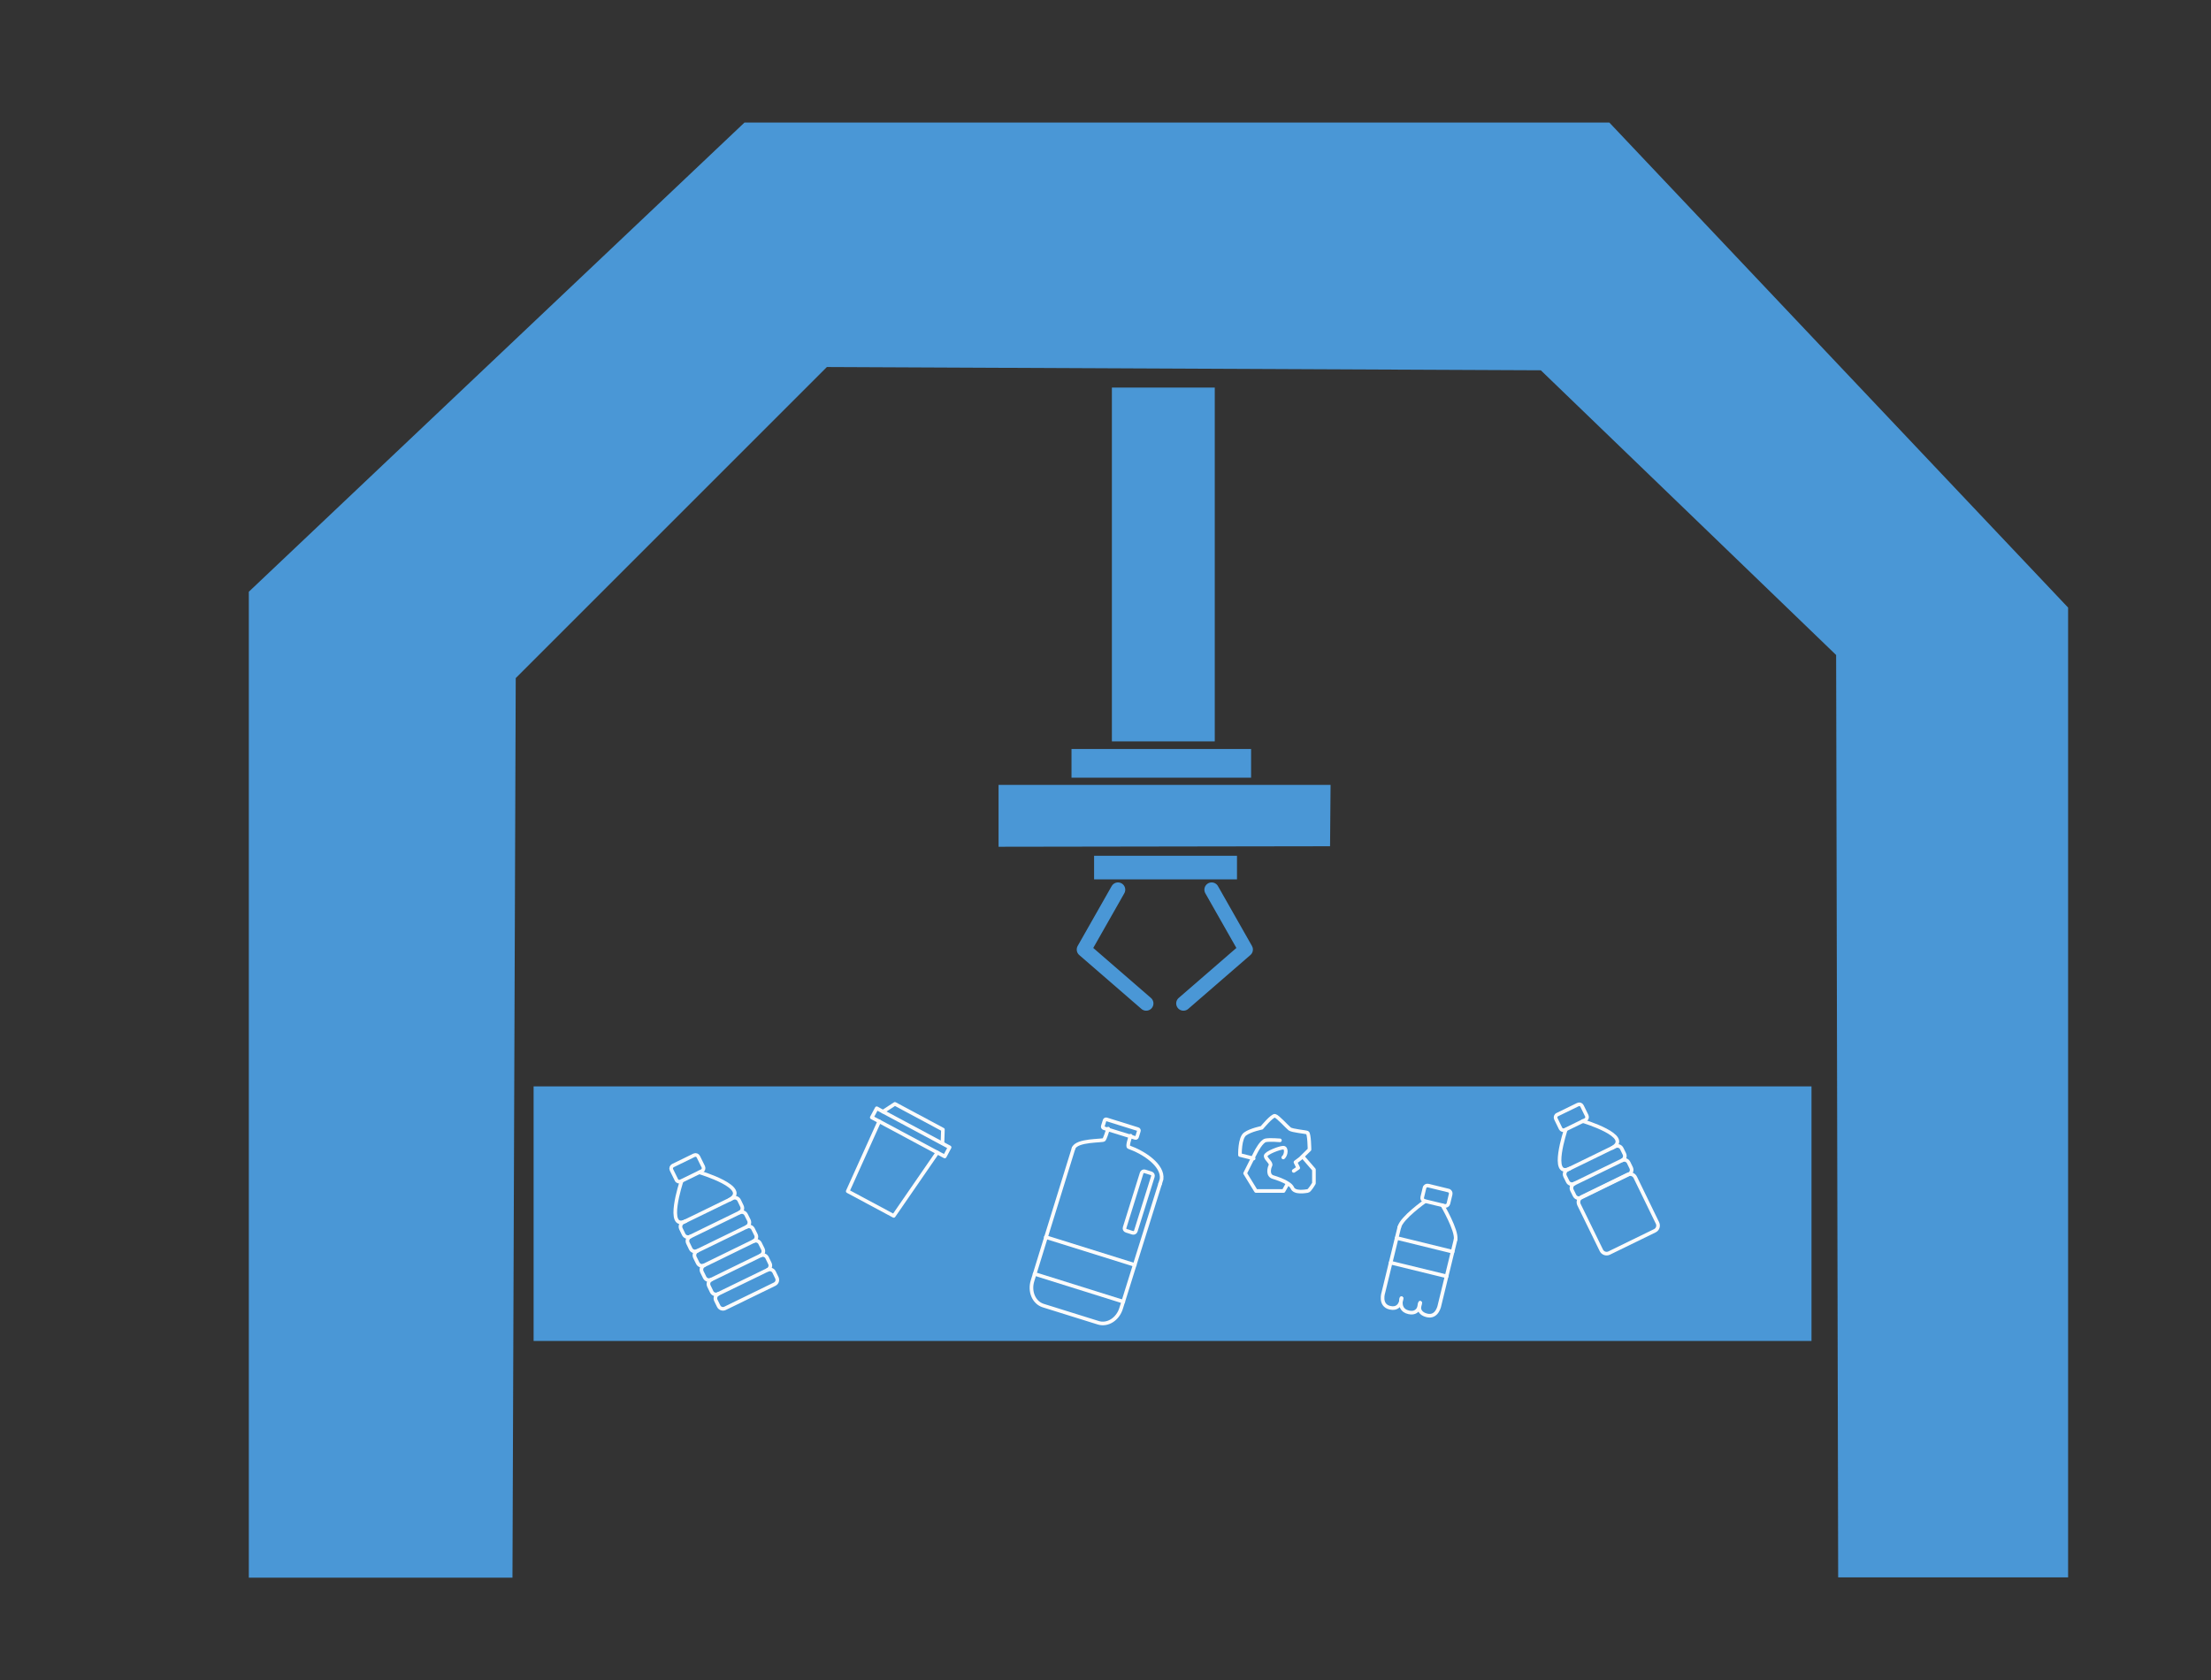 <?xml version="1.0" encoding="UTF-8"?>
<svg xmlns="http://www.w3.org/2000/svg" id="Layer_1" data-name="Layer 1" viewBox="0 0 304.34 231.34">
  <rect x="0" y="0" width="304.34" height="231.34" fill="#333333" stroke="none"/>
  <defs>
    <style>
      .cls-1 {
        fill: #4a97d6;
      }

      .cls-1, .cls-2 {
        stroke-width: 0px;
      }

      .cls-3 {
        stroke: #4a97d6;
        stroke-width: 2px;
      }

      .cls-3, .cls-4 {
        fill: none;
        stroke-linecap: round;
        stroke-linejoin: round;
      }

      .cls-4 {
        stroke: #fbfbfb;
        stroke-width: .5px;
      }

      .cls-2 {
        fill: #055193;
      }
    </style>
  </defs>
  <polygon class="cls-1" points="284.67 217.17 284.67 83.65 221.52 16.87 102.48 16.87 34.25 81.47 34.25 217.21 70.54 217.21 70.99 93.36 113.82 50.53 212.09 50.98 252.74 90.18 253.02 217.17 284.67 217.17"></polygon>
  <rect class="cls-1" x="73.45" y="149.57" width="175.9" height="35.05"></rect>
  <polyline class="cls-1" points="153.05 102.07 153.05 53.36 167.21 53.36 167.21 102.07"></polyline>
  <polygon class="cls-1" points="183.08 116.51 137.45 116.58 137.45 108.06 183.15 108.06 183.08 116.51"></polygon>
  <rect class="cls-1" x="150.6" y="117.82" width="19.67" height="3.25"></rect>
  <rect class="cls-1" x="147.49" y="103.12" width="24.72" height="3.95"></rect>
  <polyline class="cls-3" points="153.89 122.49 149.21 130.73 157.77 138.15"></polyline>
  <polyline class="cls-3" points="166.78 122.49 171.46 130.73 162.9 138.15"></polyline>
  <g>
    <g>
      <path class="cls-1" d="M221.49,172.52c-.4.19-.88.02-1.07-.38l-3.07-6.28c-.15-.32-.08-.69.17-.93l.09-.03,6.61-3.23s.02-.01.03-.02c.34-.05.68.12.84.44l3.06,6.29c.19.4.03.88-.37,1.07l-6.29,3.07Z"></path>
      <path class="cls-1" d="M216.06,160.89c-2.77,1.34-.55-5.32-.55-5.32l-.02-.05,2.39-1.17s6.98,2.08,4.04,3.69c-.07.04-.16.08-.25.12l-5.6,2.73h0Z"></path>
      <path class="cls-2" d="M224.22,161.67l-6.61,3.23-.09.03c.06-.06.13-.11.21-.15l6.28-3.06c.08-.04.16-.06.24-.07,0,.01-.02.01-.03.02Z"></path>
      <path class="cls-1" d="M224.01,161.72l-6.28,3.06c-.08.04-.15.09-.21.15-.31.1-.64-.04-.79-.34l-.36-.73c-.16-.33-.02-.73.3-.89l6.62-3.22c.32-.16.72-.02.88.3l.36.74c.15.32.03.69-.28.86-.08.01-.16.03-.24.07Z"></path>
      <path class="cls-1" d="M215.74,161.05l.32-.16h0l5.6-2.73c.09-.04.18-.08.25-.12l.43-.21c.33-.16.72-.02.88.3l.36.74c.16.33.02.72-.3.88l-6.62,3.22c-.32.16-.72.03-.88-.3l-.36-.73c-.16-.33-.02-.73.31-.89Z"></path>
      <path class="cls-1" d="M217.88,154.35l-2.39,1.17-.11.05c-.21.1-.46.01-.57-.2l-.65-1.34c-.1-.21-.02-.47.2-.57l2.83-1.38c.21-.11.47-.02.57.19l.66,1.35c.1.21,0,.46-.2.57l-.34.16Z"></path>
      <polygon class="cls-1" points="199.95 172.33 199.12 175.72 191.42 173.84 192.25 170.44 199.95 172.33"></polygon>
      <path class="cls-1" d="M196.59,163.23l2.78.68c.23.05.37.29.31.51l-.31,1.29c-.06.23-.29.37-.52.31l-.31-.08-2.39-.58-.07-.02c-.23-.05-.37-.29-.31-.51l.31-1.29c.05-.23.29-.37.51-.31Z"></path>
      <path class="cls-1" d="M192.62,168.94c.31-1.27,3.52-3.54,3.52-3.54v-.04s2.4.58,2.4.58c0,0,2.03,3.46,1.82,4.71l-.41,1.68-7.7-1.89.37-1.5Z"></path>
      <path class="cls-2" d="M195.35,179.97c0-.33.13-.6.13-.6,0,0,0,.29-.13.6Z"></path>
      <path class="cls-2" d="M192.83,179.21c0-.27.08-.47.08-.47,0,0-.01.21-.08.47Z"></path>
      <path class="cls-1" d="M192.91,178.74s-.07.2-.08.47c-.15.46-.52,1.06-1.49.84-1.53-.34-.91-2.14-.91-2.14l.99-4.07,7.7,1.88-.95,3.9s-.29,1.88-1.8,1.47c-.83-.22-1.02-.72-1.02-1.12.12-.31.13-.6.13-.6,0,0-.13.27-.13.6-.17.43-.56.91-1.44.71-1-.22-1.12-.98-1.08-1.47.07-.26.08-.47.08-.47Z"></path>
      <path class="cls-1" d="M170.68,159.02s-.06-2.36.71-2.9c.76-.55,2.29-.85,2.29-.85,0,0,1.43-1.73,1.82-1.65.38.08,1.67,1.53,2.03,1.81.36.26,2.16.4,2.42.51.28.12.3,2.33.3,2.33l-.97.95.1.1,1.48,1.71v1.88s-.59,1.04-.85,1.06c-.28.04-1.81.33-2.12-.42-.1-.22-.32-.44-.62-.62l-.12.2-.47.84h-3.8l-1.49-2.43,1.04-2.08-1.75-.44Z"></path>
      <polygon class="cls-1" points="156.19 174.15 154.61 179.21 142.42 175.39 143.98 170.33 156.19 174.15"></polygon>
      <path class="cls-1" d="M154.8,169.02l2.35-7.53c.06-.18.26-.28.44-.22l.87.27c.19.06.29.25.23.44l-2.35,7.52c-.06.18-.25.28-.43.23l-.88-.28c-.18-.05-.29-.25-.23-.43Z"></path>
      <path class="cls-1" d="M156.34,169.5l2.35-7.52c.06-.19-.04-.38-.23-.44l-.87-.27c-.18-.06-.38.04-.44.22l-2.35,7.53c-.06.18.05.38.23.43l.88.28c.18.05.37-.05.43-.23ZM155.37,157.93c2.11.75,4.76,2.5,4.52,4.41l-.2.64-3.5,11.17-12.21-3.82,3.79-12.23c.42-1.18,3.99-.99,4.18-1.18.15-.16.45-1.09.55-1.42l3.1.96c-.12.33-.46,1.39-.23,1.47Z"></path>
      <path class="cls-1" d="M152.31,154.11l4.32,1.35c.11.03.17.15.13.26l-.25.81c-.03.11-.15.17-.26.13l-.65-.2-3.1-.96-.56-.18c-.11-.04-.18-.16-.14-.27l.25-.8c.03-.11.15-.17.26-.14Z"></path>
      <path class="cls-1" d="M151.16,182.11l-7.56-2.36c-1.28-.4-1.94-1.93-1.47-3.43l.29-.93,12.19,3.82-.29.92c-.46,1.5-1.88,2.39-3.16,1.98Z"></path>
      <polygon class="cls-1" points="129.03 158.68 123.02 167.4 116.69 164.01 121.03 154.39 129.03 158.68"></polygon>
      <polygon class="cls-1" points="123.18 151.98 129.79 155.52 129.73 157.36 129.7 157.42 121.54 153.05 123.18 151.98"></polygon>
      <polygon class="cls-1" points="130.71 157.96 130.04 159.22 129.03 158.68 121.03 154.39 120 153.85 120.68 152.58 121.54 153.05 129.7 157.42 130.71 157.96"></polygon>
      <path class="cls-1" d="M105.67,174.83l-6.83,3.32c-.32.16-.72.03-.88-.3l-.38-.79c-.16-.32-.03-.72.3-.88l6.83-3.33c.32-.16.72-.02.88.31l.38.79c.16.32.02.72-.3.88Z"></path>
      <path class="cls-1" d="M106.63,176.8l-6.83,3.33c-.32.16-.72.02-.88-.31l-.38-.78c-.16-.33-.02-.73.3-.89l6.83-3.32c.32-.16.72-.02.88.3l.38.79c.16.33.03.72-.3.88Z"></path>
      <path class="cls-1" d="M97.88,176.18c-.33.16-.72.02-.88-.3l-.39-.79c-.15-.33-.02-.72.31-.88l6.82-3.33c.33-.16.73-.02.88.3l.39.79c.16.33.02.72-.3.88l-6.83,3.33Z"></path>
      <path class="cls-1" d="M103.74,170.88l-6.82,3.33c-.33.16-.72.02-.88-.31l-.39-.79c-.16-.32-.02-.72.31-.88l6.82-3.32c.33-.16.72-.03.88.3l.39.79c.16.32.02.72-.31.88Z"></path>
      <path class="cls-1" d="M94.39,168.11c-2.86,1.4-.58-5.47-.58-5.47l-.02-.04,2.46-1.2s7.17,2.13,4.15,3.79c-.08.03-.17.08-.26.12l-5.75,2.8Z"></path>
      <path class="cls-1" d="M95.96,172.23c-.33.16-.73.03-.89-.3l-.38-.79c-.16-.32-.02-.72.3-.88l6.83-3.33c.33-.16.72-.02.88.31l.39.78c.15.33.02.73-.31.89l-6.82,3.32Z"></path>
      <path class="cls-1" d="M101.82,166.93l-6.83,3.33c-.32.16-.72.02-.88-.3l-.38-.79c-.16-.33-.02-.73.3-.88l.36-.18,5.75-2.8c.09-.04.18-.09.26-.12l.46-.23c.32-.16.72-.02.88.3l.38.79c.16.33.03.72-.3.88Z"></path>
      <path class="cls-1" d="M93.68,162.65c-.21.1-.47.02-.57-.2l-.69-1.4c-.1-.21,0-.46.2-.57l2.93-1.43c.21-.1.47-.01.57.2l.69,1.4c.1.21,0,.47-.2.57l-.36.18-2.46,1.2-.11.05Z"></path>
    </g>
    <g>
      <path class="cls-4" d="M177.15,163.13l-.47.84h-3.8l-1.49-2.43,1.04-2.08.49-.95s.72-1.39,1.29-1.51c.56-.12,1.97,0,1.97,0"></path>
      <path class="cls-4" d="M176.64,159.36c.41-.34.51-1.35,0-1.35-.48,0-2.43.73-2.43,1.15.02.42.86.95.66,1.31-.18.36-.42,1.35.36,1.59.53.16,1.43.46,2.04.87.3.18.52.4.62.62.31.75,1.84.46,2.12.42.26-.02.85-1.06.85-1.06v-1.88l-1.48-1.71"></path>
      <path class="cls-4" d="M172.56,159.5l-.13-.04-1.75-.44s-.06-2.36.71-2.9c.76-.55,2.29-.85,2.29-.85,0,0,1.43-1.73,1.82-1.65.38.08,1.67,1.53,2.03,1.81.36.26,2.16.4,2.42.51.28.12.3,2.33.3,2.33l-.97.95-.28.28-.68.51.38.78-.62.42"></path>
      <polyline class="cls-4" points="121.03 154.39 116.69 164.01 123.02 167.4 129.03 158.68"></polyline>
      <polygon class="cls-4" points="129.7 157.42 130.71 157.96 130.04 159.22 129.03 158.68 121.03 154.39 120 153.85 120.68 152.58 121.54 153.05 129.7 157.42"></polygon>
      <polyline class="cls-4" points="121.54 153.05 123.18 151.98 129.79 155.52 129.73 157.36"></polyline>
      <path class="cls-4" d="M93.79,162.6l-.11.05c-.21.1-.47.02-.57-.2l-.69-1.4c-.1-.21,0-.46.2-.57l2.93-1.43c.21-.1.47-.01.57.2l.69,1.4c.1.21,0,.47-.2.57l-.36.18-2.46,1.2Z"></path>
      <path class="cls-4" d="M100.4,165.19l.46-.23c.32-.16.72-.02.88.3l.38.79c.16.33.03.72-.3.88"></path>
      <path class="cls-4" d="M94.99,170.26c-.32.16-.72.02-.88-.3l-.38-.79c-.16-.33-.02-.73.3-.88l.36-.18"></path>
      <path class="cls-4" d="M95.96,172.23c-.33.16-.73.03-.89-.3l-.38-.79c-.16-.32-.02-.72.3-.88l6.83-3.33c.33-.16.72-.02.88.31l.39.78c.15.33.02.73-.31.89"></path>
      <path class="cls-4" d="M96.92,174.21c-.33.16-.72.02-.88-.31l-.39-.79c-.16-.32-.02-.72.31-.88l6.82-3.32c.33-.16.72-.03.88.3l.39.79c.16.32.02.72-.31.88"></path>
      <path class="cls-4" d="M97.88,176.18c-.33.16-.72.02-.88-.3l-.39-.79c-.15-.33-.02-.72.31-.88l6.82-3.33c.33-.16.73-.02.88.3l.39.79c.16.33.02.72-.3.88"></path>
      <path class="cls-4" d="M98.84,178.15c-.32.16-.72.03-.88-.3l-.38-.79c-.16-.32-.03-.72.3-.88l6.83-3.33c.32-.16.72-.02.88.31l.38.79c.16.32.02.72-.3.88"></path>
      <path class="cls-4" d="M105.67,174.83c.32-.16.72-.02.88.3l.38.79c.16.33.03.72-.3.88l-6.83,3.33c-.32.16-.72.02-.88-.31l-.38-.78c-.16-.33-.02-.73.3-.89l6.83-3.32Z"></path>
      <path class="cls-4" d="M93.81,162.64s-2.28,6.87.58,5.47l5.75-2.8c.09-.04.18-.09.26-.12,3.02-1.66-4.15-3.79-4.15-3.79"></path>
      <path class="cls-4" d="M215.49,155.52l-.11.05c-.21.1-.46.01-.57-.2l-.65-1.34c-.1-.21-.02-.47.2-.57l2.83-1.38c.21-.11.47-.02.57.19l.66,1.35c.1.21,0,.46-.2.57l-.34.16-2.39,1.17Z"></path>
      <path class="cls-4" d="M221.92,158.04l.43-.21c.33-.16.72-.02.88.3l.36.74c.16.33.02.72-.3.88"></path>
      <path class="cls-4" d="M216.67,162.97c-.32.16-.72.03-.88-.3l-.36-.73c-.16-.33-.02-.73.31-.89l.32-.16"></path>
      <path class="cls-4" d="M224.25,161.65s-.02.01-.03.02l-6.61,3.23-.09.03c-.31.1-.64-.04-.79-.34l-.36-.73c-.16-.33-.02-.73.3-.89l6.62-3.22c.32-.16.72-.02.88.3l.36.74c.15.32.03.69-.28.86Z"></path>
      <path class="cls-4" d="M215.51,155.57s-2.22,6.66.55,5.32h0l5.6-2.73c.09-.04.18-.08.25-.12,2.94-1.61-4.04-3.69-4.04-3.69"></path>
      <path class="cls-4" d="M224.25,161.65c.34-.05.68.12.84.44l3.06,6.29c.19.4.03.88-.37,1.07l-6.29,3.07c-.4.19-.88.02-1.07-.38l-3.07-6.28c-.15-.32-.08-.69.17-.93.06-.06.13-.11.21-.15l6.28-3.06c.08-.04.16-.06.24-.07Z"></path>
      <path class="cls-4" d="M196.15,165.36l-.07-.02c-.23-.05-.37-.29-.31-.51l.31-1.29c.05-.23.29-.37.51-.31l2.78.68c.23.05.37.29.31.51l-.31,1.29c-.06.23-.29.37-.52.31l-.31-.08-2.39-.58Z"></path>
      <path class="cls-4" d="M200.36,170.65c.21-1.25-1.82-4.71-1.82-4.71"></path>
      <path class="cls-4" d="M196.14,165.4s-3.21,2.27-3.52,3.54"></path>
      <path class="cls-4" d="M192.62,168.94l-.37,1.5-.83,3.4-.99,4.07s-.62,1.8.91,2.14c.97.22,1.34-.38,1.49-.84.07-.26.08-.47.08-.47"></path>
      <path class="cls-4" d="M200.36,170.65l-.41,1.68-.83,3.39-.95,3.9s-.29,1.88-1.8,1.47c-.83-.22-1.02-.72-1.02-1.12,0-.33.13-.6.13-.6"></path>
      <path class="cls-4" d="M192.91,178.74s-.07.2-.08.47c-.04.49.08,1.25,1.08,1.47.88.2,1.27-.28,1.44-.71.12-.31.13-.6.13-.6"></path>
      <line class="cls-4" x1="192.25" y1="170.44" x2="199.95" y2="172.33"></line>
      <line class="cls-4" x1="191.42" y1="173.84" x2="199.12" y2="175.72"></line>
      <path class="cls-4" d="M159.69,162.98l-3.5,11.17-1.58,5.06-.29.92c-.46,1.5-1.88,2.39-3.16,1.98l-7.56-2.36c-1.28-.4-1.94-1.93-1.47-3.43l.29-.93,1.56-5.06,3.79-12.23"></path>
      <path class="cls-4" d="M152.54,155.39s-.01.04-.04.11c-.1.33-.4,1.26-.55,1.42-.19.19-3.76,0-4.18,1.18"></path>
      <path class="cls-4" d="M158.46,161.54c.19.06.29.25.23.44l-2.35,7.52c-.06.18-.25.28-.43.23l-.88-.28c-.18-.05-.29-.25-.23-.43l2.35-7.53c.06-.18.26-.28.44-.22l.87.27Z"></path>
      <path class="cls-4" d="M155.63,156.36s-.01.04-.03.1c-.12.33-.46,1.39-.23,1.47,2.11.75,4.76,2.5,4.52,4.41l-.2.64"></path>
      <polyline class="cls-4" points="143.95 170.32 143.98 170.33 156.19 174.15 156.2 174.15"></polyline>
      <polyline class="cls-4" points="154.62 179.21 154.61 179.21 142.42 175.39 142.41 175.39"></polyline>
      <path class="cls-4" d="M152.5,155.5l-.56-.18c-.11-.04-.18-.16-.14-.27l.25-.8c.03-.11.15-.17.26-.14l4.32,1.35c.11.03.17.15.13.26l-.25.81c-.03.11-.15.17-.26.13l-.65-.2-3.1-.96Z"></path>
    </g>
  </g>
</svg>
